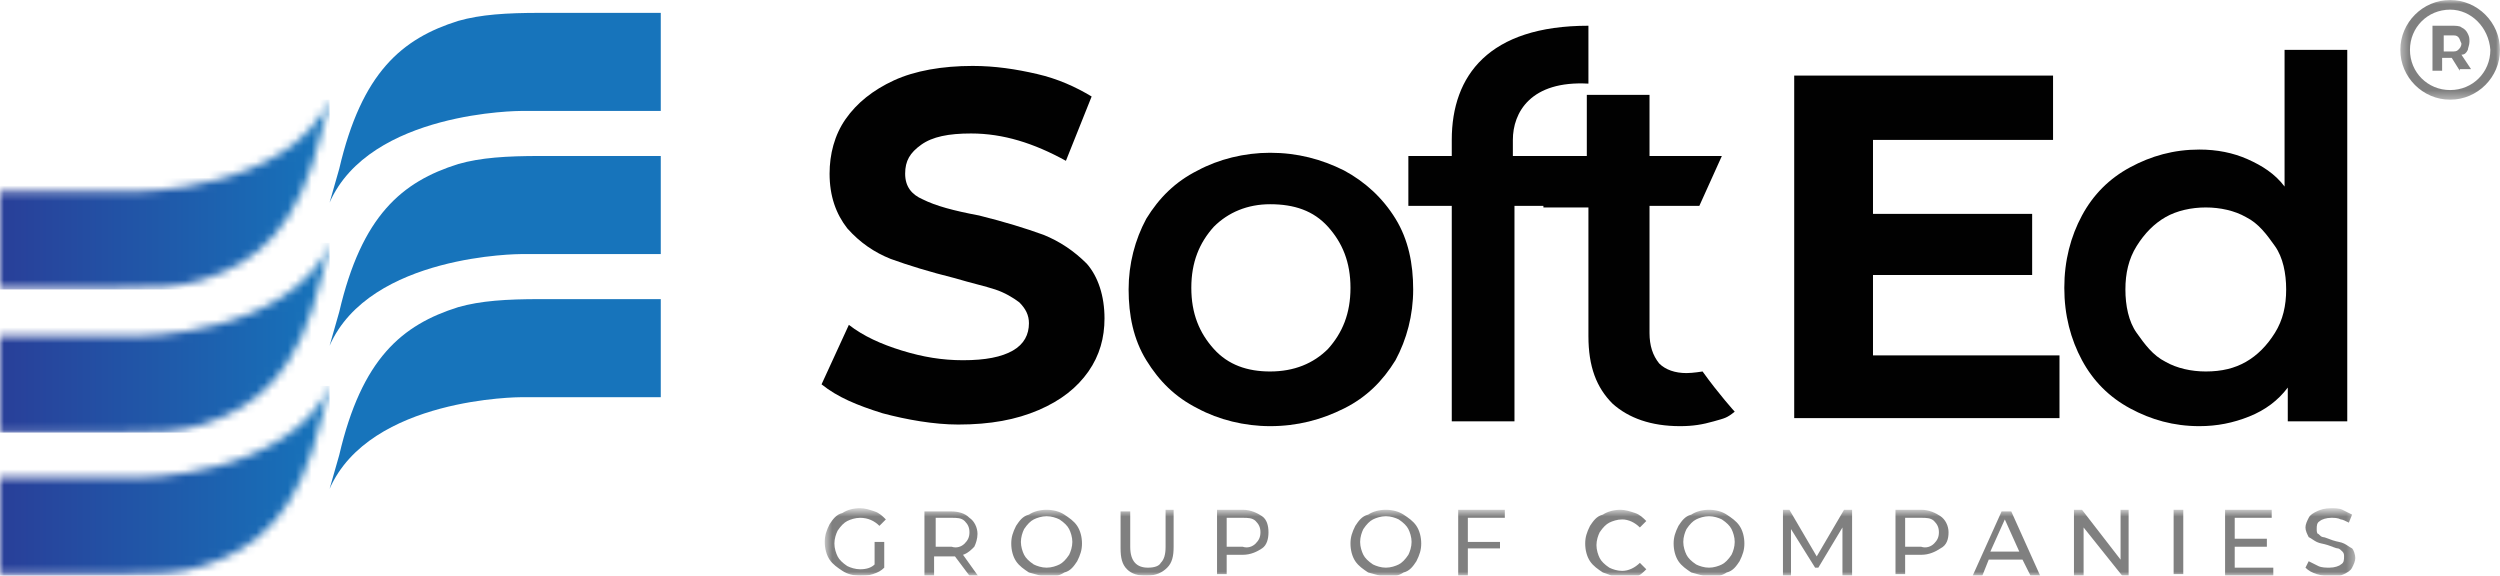 <svg width="317" height="73" viewBox="0 0 317 73" fill="none" xmlns="http://www.w3.org/2000/svg">
<g clip-path="url(#clip0_202_1273)">
<path d="M83.378 32.218H66.05C66.05 32.218 46.888 32.218 41.791 43.841L43.014 39.559C45.868 27.324 50.965 23.042 58.1 20.799C60.954 19.983 64.216 19.779 68.496 19.779H83.786V32.218H83.378Z" fill="#1774BB"/>
<path d="M83.378 14.069H66.05C66.05 14.069 46.888 14.069 41.791 25.692L43.014 21.41C45.868 9.176 50.965 4.893 58.1 2.65C60.954 1.835 64.216 1.631 68.496 1.631H83.786V14.069H83.378Z" fill="#1774BB"/>
<path d="M83.378 50.366H66.05C66.05 50.366 46.888 50.366 41.791 61.989L43.014 57.707C45.868 45.472 50.965 41.19 58.1 38.947C60.954 38.132 64.216 37.928 68.496 37.928H83.786V50.366H83.378Z" fill="#1774BB"/>
<mask id="mask0_202_1273" style="mask-type:luminance" maskUnits="userSpaceOnUse" x="0" y="30" width="42" height="25">
<path d="M17.328 42.617H0V54.852H15.289C19.367 54.852 22.628 54.852 25.686 53.832C32.821 51.589 37.918 47.103 40.772 35.072L41.995 30.79C36.491 42.617 17.328 42.617 17.328 42.617Z" fill="white"/>
</mask>
<g mask="url(#mask0_202_1273)">
<path d="M41.791 30.79H0V54.852H41.791V30.79Z" fill="url(#paint0_linear_202_1273)"/>
</g>
<mask id="mask1_202_1273" style="mask-type:luminance" maskUnits="userSpaceOnUse" x="0" y="48" width="42" height="25">
<path d="M17.328 60.561H0V72.796H15.289C19.367 72.796 22.628 72.796 25.686 71.776C32.821 69.533 37.918 65.047 40.772 53.017L41.995 48.734C36.491 60.561 17.328 60.561 17.328 60.561Z" fill="white"/>
</mask>
<g mask="url(#mask1_202_1273)">
<path d="M41.791 48.938H0V73H41.791V48.938Z" fill="url(#paint1_linear_202_1273)"/>
</g>
<mask id="mask2_202_1273" style="mask-type:luminance" maskUnits="userSpaceOnUse" x="0" y="12" width="42" height="25">
<path d="M17.328 24.265H0V36.5H15.289C19.367 36.5 22.628 36.5 25.686 35.48C32.821 33.237 37.918 28.751 40.772 16.721L41.995 12.438C36.491 24.265 17.328 24.265 17.328 24.265Z" fill="white"/>
</mask>
<g mask="url(#mask2_202_1273)">
<path d="M41.791 12.643H0V36.704H41.791V12.643Z" fill="url(#paint2_linear_202_1273)"/>
</g>
<path d="M151.874 51.793C149.02 50.365 146.982 48.326 145.351 45.676C143.72 43.025 143.108 39.966 143.108 36.703C143.108 33.441 143.924 30.382 145.351 27.731C146.982 25.081 149.02 23.041 151.874 21.614C154.524 20.187 157.786 19.371 161.048 19.371C164.514 19.371 167.571 20.187 170.425 21.614C173.076 23.041 175.318 25.081 176.949 27.731C178.58 30.382 179.191 33.441 179.191 36.703C179.191 39.966 178.376 43.025 176.949 45.676C175.318 48.326 173.279 50.365 170.425 51.793C167.571 53.22 164.514 54.036 161.048 54.036C157.786 54.036 154.524 53.22 151.874 51.793ZM168.387 44.248C170.222 42.209 171.241 39.762 171.241 36.5C171.241 33.237 170.222 30.79 168.387 28.751C166.552 26.712 164.106 25.896 161.048 25.896C158.194 25.896 155.748 26.916 153.913 28.751C152.078 30.79 151.059 33.237 151.059 36.5C151.059 39.762 152.078 42.209 153.913 44.248C155.748 46.287 158.194 47.103 161.048 47.103C164.106 47.103 166.552 46.083 168.387 44.248Z" fill="#010101"/>
<path d="M191.831 17.74V19.779H201.208V26.101H192.035V53.425H184.084V26.101H178.58V19.779H184.084V17.74C184.084 9.584 188.773 3.263 201.412 3.263V10.604C194.073 10.196 191.831 14.274 191.831 17.74Z" fill="#010101"/>
<path d="M219.963 52.201C218.944 53.016 218.74 53.016 217.313 53.424C215.886 53.832 214.663 54.036 213.032 54.036C209.363 54.036 206.509 53.016 204.47 51.181C202.431 49.142 201.412 46.491 201.412 42.617V26.304H195.704V19.779H201.208V12.03H209.159V19.779H218.332L215.478 26.1H209.159V42.209C209.159 43.84 209.566 45.064 210.382 46.083C211.197 46.899 212.421 47.307 213.848 47.307C214.663 47.307 215.886 47.103 215.886 47.103C217.925 49.958 219.963 52.201 219.963 52.201Z" fill="#010101"/>
<path d="M297.633 6.321V53.425H290.09V49.142C288.867 50.774 287.236 51.997 285.198 52.813C283.159 53.629 281.12 54.036 278.878 54.036C275.616 54.036 272.762 53.221 270.112 51.793C267.462 50.366 265.423 48.327 263.996 45.676C262.569 43.025 261.754 39.967 261.754 36.5C261.754 33.034 262.569 29.975 263.996 27.324C265.423 24.673 267.462 22.634 270.112 21.207C272.762 19.779 275.616 18.964 278.878 18.964C281.12 18.964 283.159 19.372 284.994 20.187C286.829 21.003 288.459 22.022 289.683 23.654V6.321H297.633ZM284.79 45.88C286.217 45.064 287.44 43.841 288.459 42.21C289.479 40.578 289.886 38.743 289.886 36.704C289.886 34.665 289.479 32.626 288.459 31.198C287.44 29.771 286.421 28.344 284.79 27.528C283.363 26.712 281.528 26.305 279.693 26.305C277.859 26.305 276.024 26.712 274.597 27.528C273.17 28.344 271.947 29.567 270.928 31.198C269.908 32.83 269.501 34.665 269.501 36.704C269.501 38.743 269.908 40.782 270.928 42.21C271.947 43.637 272.966 45.064 274.597 45.88C276.024 46.696 277.859 47.103 279.693 47.103C281.732 47.103 283.363 46.696 284.79 45.88Z" fill="#010101"/>
<path d="M111.919 52.405C108.657 51.386 106.21 50.366 104.172 48.735L107.637 41.19C109.472 42.617 111.715 43.637 114.365 44.453C117.015 45.268 119.461 45.676 122.111 45.676C124.965 45.676 127.004 45.268 128.431 44.453C129.858 43.637 130.47 42.413 130.47 40.986C130.47 39.967 130.062 39.151 129.246 38.335C128.431 37.724 127.412 37.112 126.189 36.704C124.965 36.296 123.131 35.888 121.092 35.277C117.83 34.461 115.18 33.645 112.938 32.83C110.899 32.014 109.064 30.791 107.434 28.955C106.007 27.12 105.191 24.877 105.191 22.022C105.191 19.575 105.803 17.128 107.23 15.089C108.657 13.05 110.695 11.419 113.346 10.195C115.996 8.972 119.461 8.36 123.335 8.36C126.189 8.36 128.839 8.768 131.489 9.38C134.139 9.992 136.382 11.011 138.42 12.235L135.158 20.391C131.081 18.148 127.208 16.925 123.131 16.925C120.277 16.925 118.238 17.332 116.811 18.352C115.384 19.372 114.773 20.391 114.773 22.022C114.773 23.654 115.588 24.673 117.015 25.285C118.646 26.101 120.888 26.712 124.15 27.324C127.412 28.14 130.062 28.955 132.304 29.771C134.343 30.587 136.178 31.81 137.809 33.441C139.236 35.073 140.051 37.52 140.051 40.374C140.051 42.821 139.439 45.064 138.012 47.103C136.585 49.142 134.547 50.774 131.693 51.997C128.839 53.221 125.577 53.832 121.5 53.832C118.442 53.832 114.976 53.221 111.919 52.405Z" fill="#010101"/>
<path d="M261.143 45.064V53.017H227.506V9.584H260.327V17.74H237.495V27.12H257.677V34.869H237.495V45.064H261.143Z" fill="#010101"/>
<g opacity="0.5">
<mask id="mask3_202_1273" style="mask-type:luminance" maskUnits="userSpaceOnUse" x="104" y="64" width="195" height="9">
<path d="M298.652 64.64H104.579V73H298.652V64.64Z" fill="white"/>
</mask>
<g mask="url(#mask3_202_1273)">
<path d="M111.103 68.718H112.122V71.98C111.714 72.388 111.306 72.592 110.695 72.796C110.083 73 109.676 73 109.064 73C108.249 73 107.433 72.796 106.822 72.388C106.21 71.98 105.598 71.572 105.191 70.961C104.783 70.349 104.579 69.533 104.579 68.718C104.579 67.902 104.783 67.29 105.191 66.475C105.598 65.863 106.006 65.251 106.822 65.047C107.433 64.639 108.249 64.436 109.064 64.436C109.676 64.436 110.287 64.639 110.899 64.843C111.51 65.047 111.918 65.455 112.326 65.863L111.51 66.679C110.899 66.067 110.083 65.659 109.064 65.659C108.452 65.659 107.841 65.863 107.433 66.067C107.025 66.271 106.618 66.679 106.21 67.29C106.006 67.698 105.802 68.31 105.802 68.922C105.802 69.533 106.006 70.145 106.21 70.553C106.414 70.961 106.822 71.368 107.433 71.776C107.841 71.98 108.452 72.184 109.064 72.184C109.879 72.184 110.491 71.98 110.899 71.572V68.718H111.103Z" fill="#010101"/>
</g>
<mask id="mask4_202_1273" style="mask-type:luminance" maskUnits="userSpaceOnUse" x="104" y="64" width="195" height="9">
<path d="M298.652 64.64H104.579V73H298.652V64.64Z" fill="white"/>
</mask>
<g mask="url(#mask4_202_1273)">
<path d="M122.927 73L121.092 70.553C120.888 70.553 120.684 70.553 120.48 70.553H118.442V73H117.219V64.844H120.48C121.5 64.844 122.315 65.048 122.927 65.659C123.538 66.067 123.946 66.883 123.946 67.698C123.946 68.31 123.742 68.922 123.538 69.33C123.131 69.738 122.723 70.145 122.111 70.349L124.15 73.204H122.927V73ZM122.315 68.922C122.723 68.514 122.927 68.106 122.927 67.495C122.927 66.883 122.723 66.475 122.315 66.067C121.907 65.659 121.296 65.659 120.684 65.659H118.646V69.33H120.684C121.296 69.534 121.907 69.33 122.315 68.922Z" fill="#010101"/>
</g>
<mask id="mask5_202_1273" style="mask-type:luminance" maskUnits="userSpaceOnUse" x="104" y="64" width="195" height="9">
<path d="M298.652 64.64H104.579V73H298.652V64.64Z" fill="white"/>
</mask>
<g mask="url(#mask5_202_1273)">
<path d="M130.469 72.592C129.857 72.184 129.246 71.776 128.838 71.165C128.43 70.553 128.227 69.737 128.227 68.922C128.227 68.106 128.43 67.494 128.838 66.679C129.246 66.067 129.654 65.455 130.469 65.251C131.081 64.844 131.896 64.64 132.711 64.64C133.527 64.64 134.342 64.844 134.954 65.251C135.565 65.659 136.177 66.067 136.585 66.679C136.992 67.29 137.196 68.106 137.196 68.922C137.196 69.737 136.992 70.349 136.585 71.165C136.177 71.776 135.769 72.388 134.954 72.592C134.342 73 133.527 73.204 132.711 73.204C131.896 73 131.284 72.796 130.469 72.592ZM134.342 71.573C134.75 71.369 135.158 70.961 135.565 70.349C135.769 69.941 135.973 69.33 135.973 68.718C135.973 68.106 135.769 67.494 135.565 67.087C135.362 66.679 134.954 66.271 134.342 65.863C133.935 65.659 133.323 65.455 132.711 65.455C132.1 65.455 131.488 65.659 131.081 65.863C130.673 66.067 130.265 66.475 129.857 67.087C129.654 67.494 129.45 68.106 129.45 68.718C129.45 69.33 129.654 69.941 129.857 70.349C130.061 70.757 130.469 71.165 131.081 71.573C131.488 71.776 132.1 71.98 132.711 71.98C133.323 71.98 133.935 71.776 134.342 71.573Z" fill="#010101"/>
</g>
<mask id="mask6_202_1273" style="mask-type:luminance" maskUnits="userSpaceOnUse" x="104" y="64" width="195" height="9">
<path d="M298.652 64.64H104.579V73H298.652V64.64Z" fill="white"/>
</mask>
<g mask="url(#mask6_202_1273)">
<path d="M142.904 72.184C142.293 71.573 142.089 70.757 142.089 69.534V64.844H143.312V69.33C143.312 71.165 144.127 71.98 145.554 71.98C146.37 71.98 146.981 71.776 147.185 71.369C147.593 70.961 147.797 70.349 147.797 69.33V64.64H148.816V69.33C148.816 70.553 148.612 71.369 148.001 71.98C147.389 72.592 146.574 73 145.351 73C144.331 73 143.516 72.796 142.904 72.184Z" fill="#010101"/>
</g>
<mask id="mask7_202_1273" style="mask-type:luminance" maskUnits="userSpaceOnUse" x="104" y="64" width="195" height="9">
<path d="M298.652 64.64H104.579V73H298.652V64.64Z" fill="white"/>
</mask>
<g mask="url(#mask7_202_1273)">
<path d="M160.028 65.455C160.64 65.863 160.844 66.679 160.844 67.494C160.844 68.31 160.64 69.126 160.028 69.534C159.417 69.941 158.601 70.349 157.582 70.349H155.543V72.796H154.32V64.64H157.582C158.601 64.64 159.417 65.047 160.028 65.455ZM159.213 68.922C159.621 68.514 159.825 68.106 159.825 67.494C159.825 66.883 159.621 66.475 159.213 66.067C158.805 65.659 158.194 65.659 157.582 65.659H155.543V69.33H157.582C158.194 69.534 158.805 69.33 159.213 68.922Z" fill="#010101"/>
</g>
<mask id="mask8_202_1273" style="mask-type:luminance" maskUnits="userSpaceOnUse" x="104" y="64" width="195" height="9">
<path d="M298.652 64.64H104.579V73H298.652V64.64Z" fill="white"/>
</mask>
<g mask="url(#mask8_202_1273)">
<path d="M173.484 72.592C172.872 72.184 172.261 71.776 171.853 71.165C171.445 70.553 171.241 69.737 171.241 68.922C171.241 68.106 171.445 67.494 171.853 66.679C172.261 66.067 172.668 65.455 173.484 65.251C174.095 64.844 174.911 64.64 175.726 64.64C176.542 64.64 177.357 64.844 177.969 65.251C178.58 65.659 179.192 66.067 179.599 66.679C180.007 67.29 180.211 68.106 180.211 68.922C180.211 69.737 180.007 70.349 179.599 71.165C179.192 71.776 178.784 72.388 177.969 72.592C177.357 73 176.542 73.204 175.726 73.204C174.911 73 174.299 72.796 173.484 72.592ZM177.357 71.573C177.765 71.369 178.172 70.961 178.58 70.349C178.784 69.941 178.988 69.33 178.988 68.718C178.988 68.106 178.784 67.494 178.58 67.087C178.376 66.679 177.969 66.271 177.357 65.863C176.949 65.659 176.338 65.455 175.726 65.455C175.115 65.455 174.503 65.659 174.095 65.863C173.688 66.067 173.28 66.475 172.872 67.087C172.668 67.494 172.464 68.106 172.464 68.718C172.464 69.33 172.668 69.941 172.872 70.349C173.076 70.757 173.484 71.165 174.095 71.573C174.503 71.776 175.115 71.98 175.726 71.98C176.338 71.98 176.949 71.776 177.357 71.573Z" fill="#010101"/>
</g>
<mask id="mask9_202_1273" style="mask-type:luminance" maskUnits="userSpaceOnUse" x="104" y="64" width="195" height="9">
<path d="M298.652 64.64H104.579V73H298.652V64.64Z" fill="white"/>
</mask>
<g mask="url(#mask9_202_1273)">
<path d="M186.123 65.659V68.718H190.2V69.534H186.123V73H184.899V64.64H190.811V65.659H186.123Z" fill="#010101"/>
</g>
<mask id="mask10_202_1273" style="mask-type:luminance" maskUnits="userSpaceOnUse" x="104" y="64" width="195" height="9">
<path d="M298.652 64.64H104.579V73H298.652V64.64Z" fill="white"/>
</mask>
<g mask="url(#mask10_202_1273)">
<path d="M203.246 72.592C202.635 72.184 202.023 71.776 201.615 71.165C201.208 70.553 201.004 69.737 201.004 68.922C201.004 68.106 201.208 67.494 201.615 66.679C202.023 66.067 202.431 65.455 203.246 65.251C203.858 64.844 204.673 64.64 205.489 64.64C206.1 64.64 206.712 64.844 207.324 65.047C207.935 65.251 208.343 65.659 208.751 66.067L207.935 66.883C207.324 66.271 206.508 65.863 205.693 65.863C205.081 65.863 204.47 66.067 204.062 66.271C203.654 66.475 203.246 66.883 202.839 67.494C202.635 67.902 202.431 68.514 202.431 69.126C202.431 69.737 202.635 70.349 202.839 70.757C203.042 71.165 203.45 71.573 204.062 71.98C204.47 72.184 205.081 72.388 205.693 72.388C206.508 72.388 207.324 71.98 207.935 71.369L208.751 72.184C208.343 72.592 207.935 73 207.324 73.204C206.712 73.408 206.1 73.612 205.489 73.612C204.47 73 203.858 72.796 203.246 72.592Z" fill="#010101"/>
</g>
<mask id="mask11_202_1273" style="mask-type:luminance" maskUnits="userSpaceOnUse" x="104" y="64" width="195" height="9">
<path d="M298.652 64.64H104.579V73H298.652V64.64Z" fill="white"/>
</mask>
<g mask="url(#mask11_202_1273)">
<path d="M214.459 72.592C213.848 72.184 213.236 71.776 212.828 71.165C212.421 70.553 212.217 69.737 212.217 68.922C212.217 68.106 212.421 67.494 212.828 66.679C213.236 66.067 213.644 65.455 214.459 65.251C215.071 64.844 215.886 64.64 216.702 64.64C217.517 64.64 218.333 64.844 218.944 65.251C219.556 65.659 220.167 66.067 220.575 66.679C220.983 67.29 221.187 68.106 221.187 68.922C221.187 69.737 220.983 70.349 220.575 71.165C220.167 71.776 219.76 72.388 218.944 72.592C218.333 73 217.517 73.204 216.702 73.204C215.886 73 215.275 72.796 214.459 72.592ZM218.333 71.573C218.74 71.369 219.148 70.961 219.556 70.349C219.76 69.941 219.963 69.33 219.963 68.718C219.963 68.106 219.76 67.494 219.556 67.087C219.352 66.679 218.944 66.271 218.333 65.863C217.925 65.659 217.313 65.455 216.702 65.455C216.09 65.455 215.479 65.659 215.071 65.863C214.663 66.067 214.255 66.475 213.848 67.087C213.644 67.494 213.44 68.106 213.44 68.718C213.44 69.33 213.644 69.941 213.848 70.349C214.052 70.757 214.459 71.165 215.071 71.573C215.479 71.776 216.09 71.98 216.702 71.98C217.313 71.98 217.925 71.776 218.333 71.573Z" fill="#010101"/>
</g>
<mask id="mask12_202_1273" style="mask-type:luminance" maskUnits="userSpaceOnUse" x="104" y="64" width="195" height="9">
<path d="M298.652 64.64H104.579V73H298.652V64.64Z" fill="white"/>
</mask>
<g mask="url(#mask12_202_1273)">
<path d="M233.622 73V66.883L230.564 71.98H230.156L227.098 67.087V73H226.079V64.64H226.895L230.36 70.553L233.826 64.64H234.845V73H233.622Z" fill="#010101"/>
</g>
<mask id="mask13_202_1273" style="mask-type:luminance" maskUnits="userSpaceOnUse" x="104" y="64" width="195" height="9">
<path d="M298.652 64.64H104.579V73H298.652V64.64Z" fill="white"/>
</mask>
<g mask="url(#mask13_202_1273)">
<path d="M246.057 65.455C246.668 65.863 247.076 66.679 247.076 67.494C247.076 68.31 246.872 69.126 246.057 69.534C245.445 69.941 244.63 70.349 243.61 70.349H241.572V72.796H240.349V64.64H243.61C244.63 64.64 245.445 65.047 246.057 65.455ZM245.241 68.922C245.649 68.514 245.853 68.106 245.853 67.494C245.853 66.883 245.649 66.475 245.241 66.067C244.834 65.659 244.222 65.659 243.61 65.659H241.572V69.33H243.61C244.222 69.534 244.834 69.33 245.241 68.922Z" fill="#010101"/>
</g>
<mask id="mask14_202_1273" style="mask-type:luminance" maskUnits="userSpaceOnUse" x="104" y="64" width="195" height="9">
<path d="M298.652 64.64H104.579V73H298.652V64.64Z" fill="white"/>
</mask>
<g mask="url(#mask14_202_1273)">
<path d="M256.453 70.961H252.172L251.357 73H250.134L253.803 64.844H255.026L258.696 73H257.473L256.453 70.961ZM256.046 69.942L254.211 65.863L252.376 69.942H256.046Z" fill="#010101"/>
</g>
<mask id="mask15_202_1273" style="mask-type:luminance" maskUnits="userSpaceOnUse" x="104" y="64" width="195" height="9">
<path d="M298.652 64.64H104.579V73H298.652V64.64Z" fill="white"/>
</mask>
<g mask="url(#mask15_202_1273)">
<path d="M269.909 64.64V73H269.093L264.201 66.883V73H262.978V64.64H263.997L268.889 70.961V64.64H269.909Z" fill="#010101"/>
</g>
<mask id="mask16_202_1273" style="mask-type:luminance" maskUnits="userSpaceOnUse" x="104" y="64" width="195" height="9">
<path d="M298.652 64.64H104.579V73H298.652V64.64Z" fill="white"/>
</mask>
<g mask="url(#mask16_202_1273)">
<path d="M276.839 64.64H275.616V72.796H276.839V64.64Z" fill="#010101"/>
</g>
<mask id="mask17_202_1273" style="mask-type:luminance" maskUnits="userSpaceOnUse" x="104" y="64" width="195" height="9">
<path d="M298.652 64.64H104.579V73H298.652V64.64Z" fill="white"/>
</mask>
<g mask="url(#mask17_202_1273)">
<path d="M288.255 71.98V73H282.14V64.64H288.052V65.659H283.363V68.31H287.44V69.33H283.363V71.98H288.255Z" fill="#010101"/>
</g>
<mask id="mask18_202_1273" style="mask-type:luminance" maskUnits="userSpaceOnUse" x="104" y="64" width="195" height="9">
<path d="M298.652 64.64H104.579V73H298.652V64.64Z" fill="white"/>
</mask>
<g mask="url(#mask18_202_1273)">
<path d="M293.76 72.796C293.148 72.592 292.741 72.388 292.333 71.98L292.741 71.165C293.148 71.368 293.556 71.572 293.964 71.776C294.372 71.98 294.983 71.98 295.391 71.98C296.002 71.98 296.614 71.776 296.818 71.572C297.226 71.368 297.226 70.961 297.226 70.553C297.226 70.349 297.226 70.145 297.022 69.941C296.818 69.737 296.614 69.533 296.41 69.533C296.206 69.533 295.799 69.329 295.187 69.126C294.575 68.922 294.168 68.922 293.76 68.718C293.352 68.514 293.148 68.31 292.741 68.106C292.537 67.698 292.333 67.29 292.333 66.882C292.333 66.475 292.537 66.067 292.741 65.659C292.945 65.251 293.352 65.047 293.76 64.843C294.168 64.639 294.779 64.436 295.595 64.436C296.002 64.436 296.614 64.436 297.022 64.639C297.429 64.843 297.837 65.047 298.245 65.251L297.837 66.271C297.429 66.067 297.022 65.863 296.818 65.863C296.41 65.659 296.002 65.659 295.595 65.659C294.983 65.659 294.372 65.863 294.168 66.067C293.76 66.271 293.76 66.679 293.76 67.086C293.76 67.29 293.76 67.698 293.964 67.698C294.168 67.902 294.372 68.106 294.575 68.106C294.779 68.106 295.187 68.31 295.799 68.514C296.41 68.718 296.818 68.718 297.226 68.922C297.633 69.126 297.837 69.329 298.245 69.533C298.449 69.737 298.653 70.349 298.653 70.757C298.653 71.165 298.449 71.572 298.245 71.98C298.041 72.388 297.633 72.592 297.226 72.796C296.818 73 296.206 73.204 295.391 73.204C294.983 73 294.372 73 293.76 72.796Z" fill="#010101"/>
</g>
</g>
<g opacity="0.5">
<mask id="mask19_202_1273" style="mask-type:luminance" maskUnits="userSpaceOnUse" x="304" y="0" width="13" height="13">
<path d="M317 0H304.36V12.643H317V0Z" fill="white"/>
</mask>
<g mask="url(#mask19_202_1273)">
<path d="M311.903 8.972L310.884 7.341H309.661V8.972H308.438V3.263H310.884C311.292 3.263 311.903 3.263 312.107 3.467C312.515 3.671 312.719 3.874 312.922 4.282C313.126 4.69 313.126 4.894 313.126 5.302C313.126 5.71 312.922 6.117 312.922 6.321C312.719 6.729 312.515 6.933 312.107 6.933L313.33 8.768H311.903V8.972ZM311.699 4.69C311.495 4.486 311.292 4.486 310.884 4.486H309.865V6.525H310.884C311.292 6.525 311.495 6.525 311.699 6.321C311.903 6.117 312.107 5.914 312.107 5.506C311.903 5.098 311.903 4.894 311.699 4.69Z" fill="#010101"/>
</g>
<mask id="mask20_202_1273" style="mask-type:luminance" maskUnits="userSpaceOnUse" x="304" y="0" width="13" height="13">
<path d="M317 0H304.36V12.643H317V0Z" fill="white"/>
</mask>
<g mask="url(#mask20_202_1273)">
<path d="M310.68 12.643C307.214 12.643 304.36 9.788 304.36 6.321C304.36 2.855 307.214 0 310.68 0C314.146 0 317 2.855 317 6.321C317 9.788 314.146 12.643 310.68 12.643ZM310.68 1.223C307.826 1.223 305.583 3.466 305.583 6.321C305.583 9.176 307.826 11.419 310.68 11.419C313.534 11.419 315.776 9.176 315.776 6.321C315.573 3.466 313.33 1.223 310.68 1.223Z" fill="#010101"/>
</g>
</g>
</g>
<defs>
<linearGradient id="paint0_linear_202_1273" x1="-0.039" y1="42.908" x2="41.659" y2="42.908" gradientUnits="userSpaceOnUse">
<stop stop-color="#293F99"/>
<stop offset="1" stop-color="#1674BB"/>
</linearGradient>
<linearGradient id="paint1_linear_202_1273" x1="-0.039" y1="60.954" x2="41.659" y2="60.954" gradientUnits="userSpaceOnUse">
<stop stop-color="#293F99"/>
<stop offset="1" stop-color="#1674BB"/>
</linearGradient>
<linearGradient id="paint2_linear_202_1273" x1="-0.039" y1="24.61" x2="41.659" y2="24.61" gradientUnits="userSpaceOnUse">
<stop stop-color="#293F99"/>
<stop offset="1" stop-color="#1674BB"/>
</linearGradient>
<clipPath id="clip0_202_1273">
<rect width="317" height="73" fill="white"/>
</clipPath>
</defs>
</svg>
